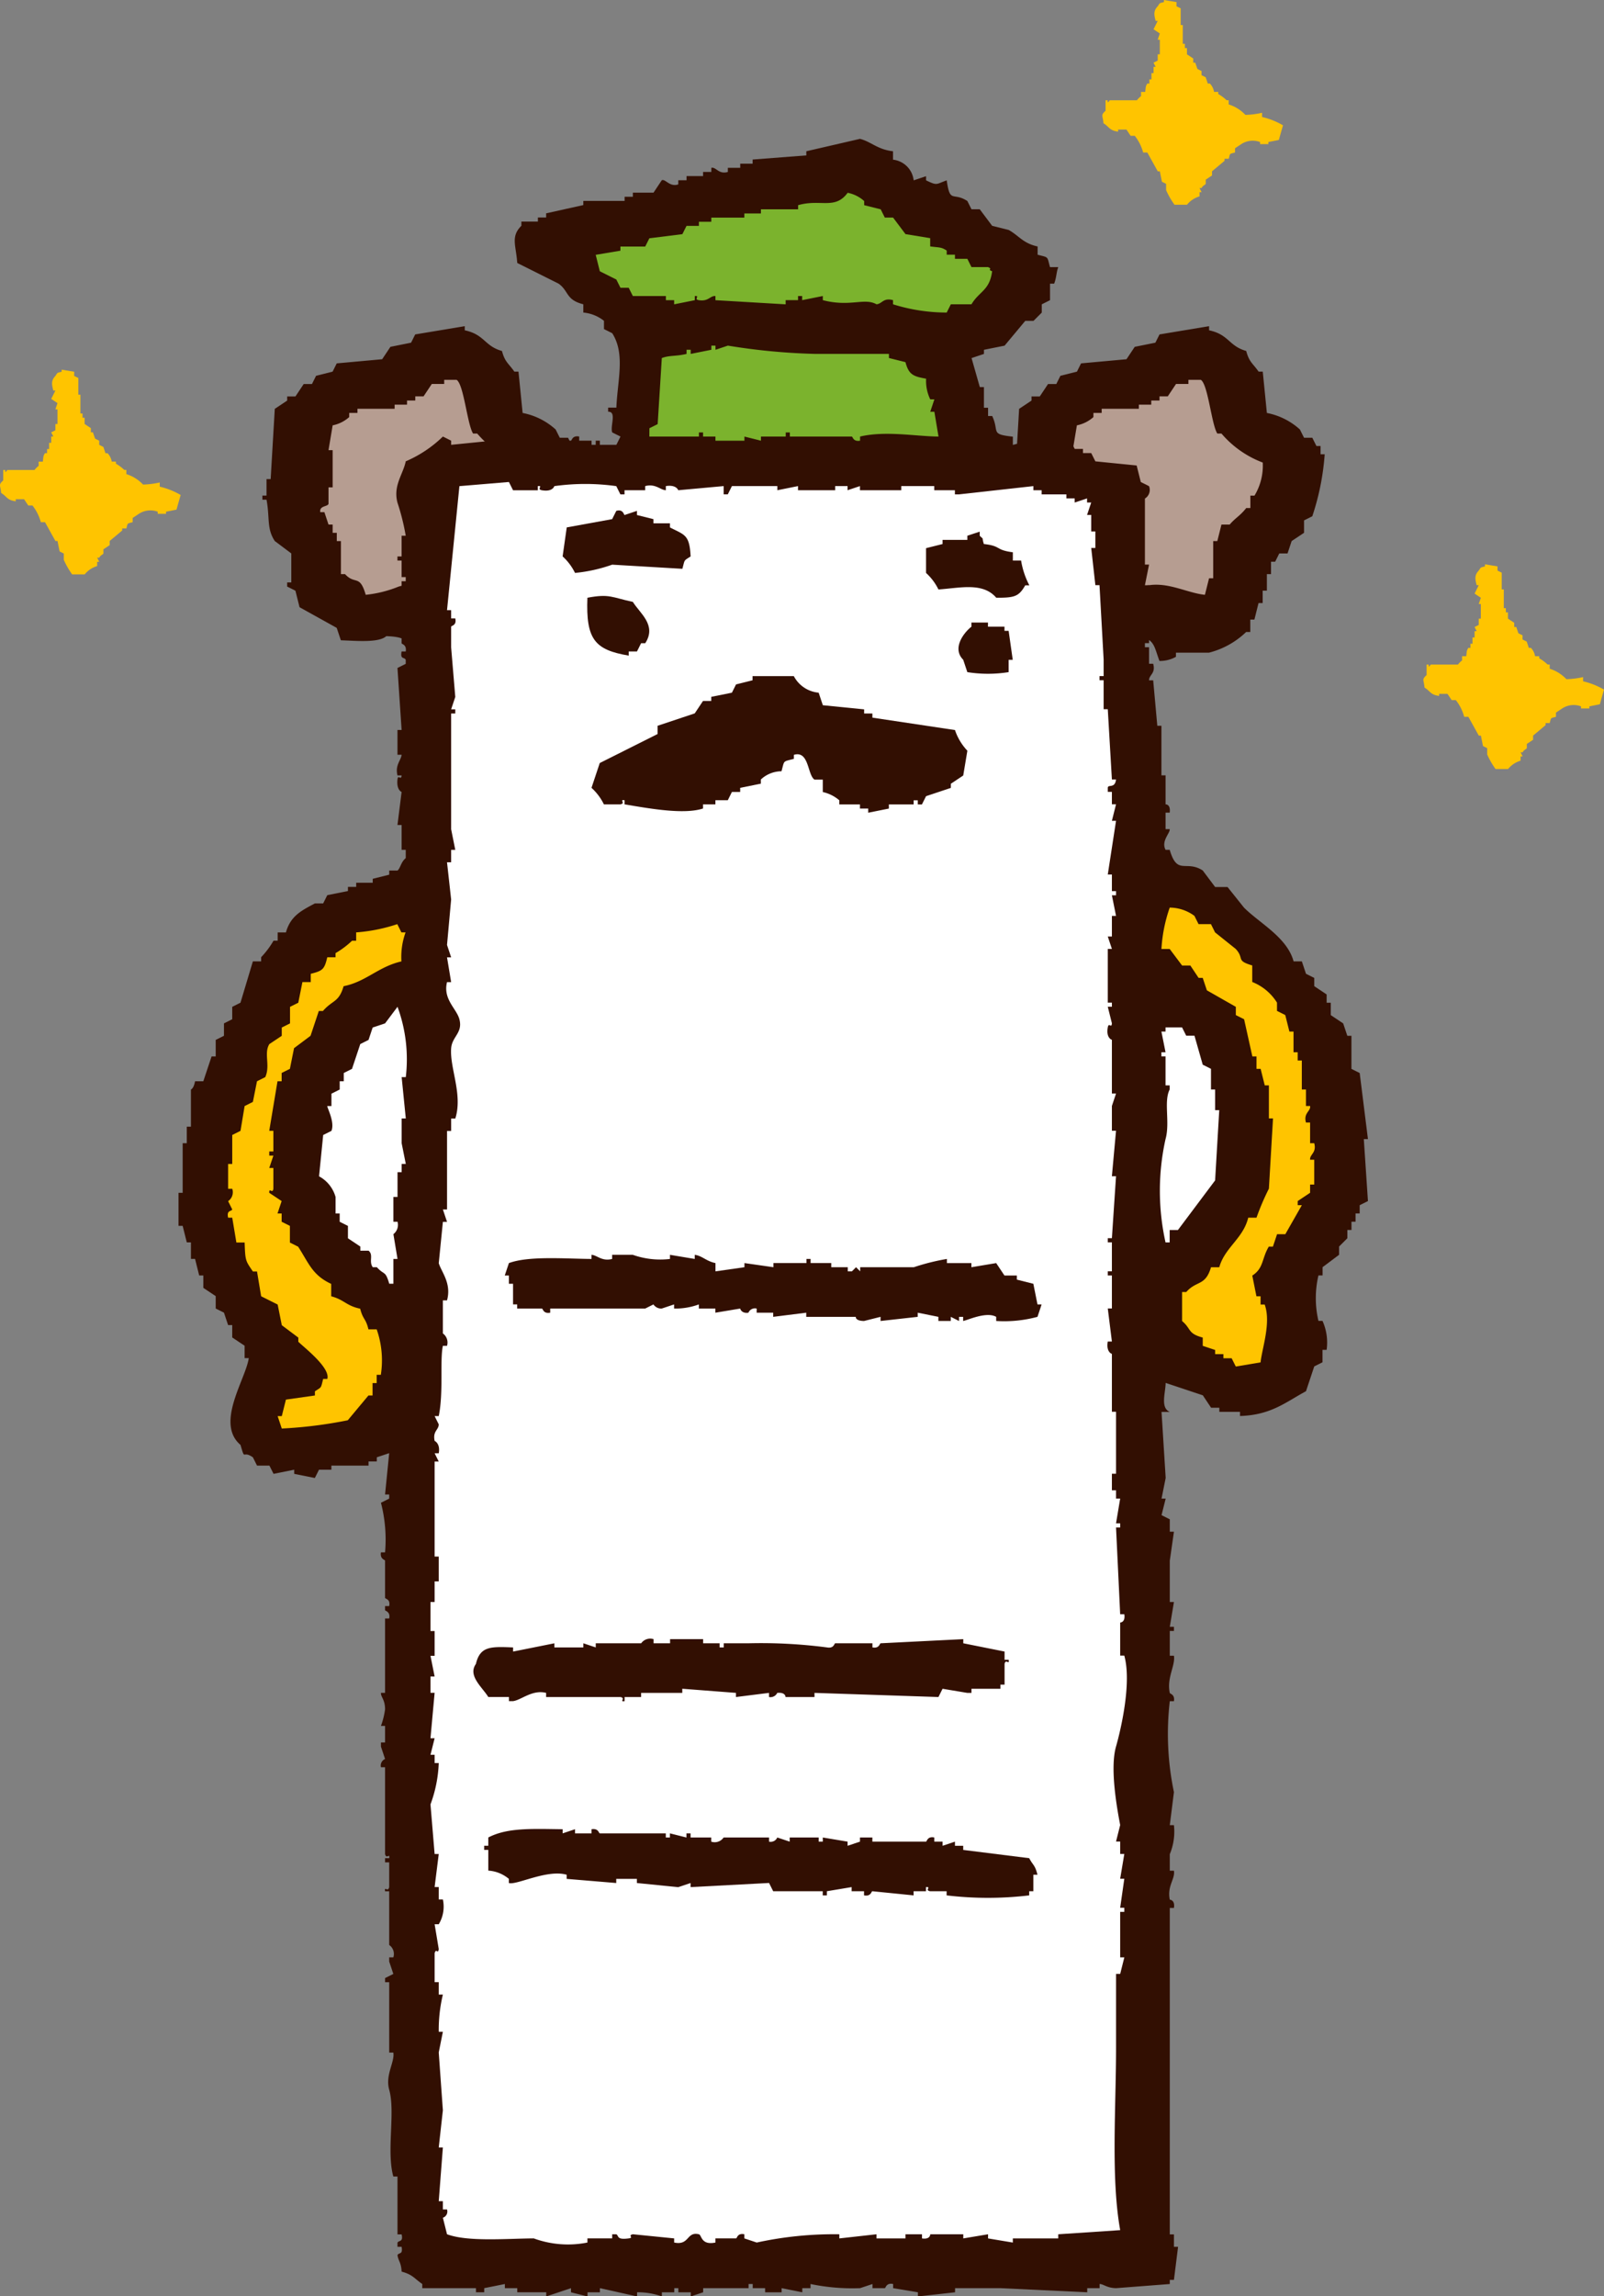 <svg xmlns="http://www.w3.org/2000/svg" width="99.649" height="142.552" viewBox="0 0 99.649 142.552"><rect x="0" y="0" width="99.649" height="142.552" fill="#808080" stroke="none"/><defs><style>.a{fill:#320f02;}.a,.b,.c,.d,.e{fill-rule:evenodd;}.b{fill:#b69d91;}.c{fill:#7bb32d;}.d{fill:#fff;}.e{fill:#ffc400;}</style></defs><g transform="translate(-453.143 -75.976)"><path class="a" d="M786.251,317.246c.182.7.426.782.77,1.283h.256q.129,1.283.257,2.565a4.244,4.244,0,0,1,2.052,1.026l.257.513h.513l.256.513h.257v.513h.256a15.611,15.611,0,0,1-.77,3.848l-.513.257v.77l-.77.513-.257.77H788.3l-.257.513h-.256v.77h-.257v1.026h-.257v.77h-.256l-.257,1.026h-.257v.77h-.257a5.135,5.135,0,0,1-2.309,1.283H781.89v.257a2.013,2.013,0,0,1-1.026.257c-.393-1.08-.306-1.494-1.8-1.539-.466.432-1.939.282-2.822.257l-.257-.77-2.309-1.283-.257-1.026-.513-.256v-.257h.257v-1.8l-1.026-.77c-.517-.785-.3-1.432-.513-2.566h-.257v-.257h.257V325.2h.257l.256-4.361.77-.513v-.257h.513l.513-.77h.513l.257-.513,1.026-.257.257-.513,2.822-.257.513-.77,1.283-.257.256-.513,3.079-.513v.257c1.242.265,1.214.975,2.309,1.283" transform="translate(-301.923 -219.481)"/><path class="b" d="M773.823,320.089l-.257,1.539h.257v2.309h-.257v1.026c-.075.19-.573.1-.513.513h.257l.256.77h.257v.513h.257v.513h.257v2.052h.257c.626.684.909-.013,1.283,1.283a7.379,7.379,0,0,0,2.052-.513c1.4-.406,2.679.4,3.848.513l.257-1.026h.256v-2.309h.257l.256-1.026h.513c.338-.406.652-.541,1.026-1.026h.257v-.77h.257a3.593,3.593,0,0,0,.513-2.053,6.305,6.305,0,0,1-2.565-1.8h-.256c-.361-.554-.579-3.066-1.026-3.335h-.769v.256h-.77l-.513.77h-.513v.257h-.513v.257h-.77v.257h-2.309v.257h-.513v.257a2.173,2.173,0,0,1-1.026.513" transform="translate(-300.014 -217.705)"/><path class="a" d="M807.878,317.246c.182.7.425.782.77,1.283h.257q.128,1.283.256,2.565a4.244,4.244,0,0,1,2.052,1.026l.257.513h.513l.256.513h.257v.513h.257a15.608,15.608,0,0,1-.77,3.848l-.513.257v.77l-.77.513-.256.77h-.513l-.256.513h-.257v.77h-.257v1.026H808.9v.77h-.257l-.257,1.026h-.256v.77h-.257a5.137,5.137,0,0,1-2.309,1.283h-2.052v.257a2.012,2.012,0,0,1-1.026.257c-.393-1.08-.306-1.494-1.8-1.539-.466.432-1.939.282-2.822.257l-.257-.77-2.309-1.283-.257-1.026-.513-.256v-.257h.257v-1.8l-1.026-.77c-.517-.785-.3-1.432-.513-2.566H793v-.257h.256V325.2h.257l.256-4.361.77-.513v-.257h.513l.513-.77h.513l.257-.513,1.026-.257.256-.513,2.822-.257.513-.77,1.282-.257.257-.513,3.079-.513v.257c1.242.265,1.214.975,2.309,1.283" transform="translate(-277.313 -219.481)"/><path class="b" d="M795.449,320.089l-.257,1.539h.257v2.309h-.257v1.026c-.075.19-.573.1-.513.513h.257l.256.77h.257v.513h.257v.513h.256v2.052h.257c.626.684.909-.013,1.283,1.283a7.377,7.377,0,0,0,2.052-.513c1.4-.406,2.679.4,3.849.513l.257-1.026h.257v-2.309h.256l.257-1.026h.513c.338-.406.652-.541,1.026-1.026h.257v-.77h.257a3.6,3.6,0,0,0,.513-2.053,6.3,6.3,0,0,1-2.565-1.8h-.257c-.361-.554-.579-3.066-1.026-3.335h-.77v.256h-.77l-.513.77h-.513v.257h-.513v.257h-.77v.257h-2.309v.257h-.513v.257a2.174,2.174,0,0,1-1.026.513" transform="translate(-275.404 -217.705)"/><path class="a" d="M813.318,311.042v.513a1.452,1.452,0,0,1,1.283,1.283l.77-.257v.257c.714.342.594.244,1.283,0,.209,1.467.38.7,1.283,1.283l.256.513h.513l.77,1.026,1.026.257c.643.355.887.83,1.8,1.026v.513c.708.186.575.073.77.77h.513c-.128.327-.1.616-.256,1.026h-.257v1.026l-.513.257v.513l-.513.513h-.513l-1.283,1.539-1.283.257v.257l-.77.257.513,1.8h.256v1.283h.257v.513h.257c.464.992-.156,1.127,1.283,1.283v.513A9.127,9.127,0,0,1,824.35,329l.256.513h.513v.257h.513l.257.513,2.565.257.257,1.026.513.257a.631.631,0,0,1-.257.77v4.1h.257l-.257,1.283h.257v1.539s-.336.024-.257.513h.257v1.539h-.257v.257h.257v1.026h.257c.166.607-.255.674-.257,1.026h.257q.128,1.411.256,2.822h.256v3.079h.257v1.8s.327-.021.257.513h-.257v1.026h.257c.036.246-.549.738-.257,1.283h.257c.475,1.625,1,.607,2.052,1.283l.77,1.026h.77l1.026,1.283c.977.973,2.677,1.845,3.079,3.335h.513l.257.77.513.257v.513l.77.513v.513h.257v.77l.77.513.257.77h.256V368l.513.257.513,4.1h-.257q.128,1.924.257,3.848l-.513.257v.513h-.257v.513H841.8V378h-.256v.513l-.513.513v.513l-1.026.77v.513h-.257a6.167,6.167,0,0,0,0,2.822H840a3.279,3.279,0,0,1,.256,1.8H840v.77l-.513.257-.513,1.539c-1.261.678-2.168,1.482-4.1,1.539v-.257h-1.283v-.257h-.513l-.513-.77-2.309-.77c-.013.635-.34,1.552.257,1.8h-.513q.129,2.052.257,4.1l-.257,1.283h.257l-.257,1.026.513.257v.77h.257l-.257,1.8v2.566h.257l-.257,1.539h.257v.257h-.257v1.539h.257c.1.6-.462,1.381-.257,2.309.015.064.325.086.257.513h-.257a17.608,17.608,0,0,0,.257,5.644l-.257,2.052h.257a3.632,3.632,0,0,1-.257,1.8v1.026h.257c.086.52-.434.945-.257,1.8,0,0,.338.009.257.513h-.257v20.268h.257v.77h.257l-.257,2.052h-.257v.257l-3.335.257c-.575-.006-.8-.267-1.026-.257v.257h-.769v.257l-5.388-.257h-2.822v.257l-2.309.257v-.257l-1.539-.257v-.257c-.427-.094-.46.246-.513.257h-.77v-.257l-.77.257a12.739,12.739,0,0,1-3.078-.257v.257h-.513v.257l-1.283-.257v.257h-1.026v-.257h-.77v-.257h-.257v.257h-2.822v.257l-.77.257v-.257h-.77v-.257h-.256v.257h-.77v.257a4.39,4.39,0,0,0-1.539-.257v.257l-2.309-.513v.257h-.77v.257l-1.026-.257v-.257l-1.539.513v-.257h-1.8v-.257h-.77v-.257l-1.283.257v.257h-.513v-.257h-3.335v-.257c-.5-.346-.586-.579-1.283-.77-.032-.588-.21-.665-.257-1.026.1-.186.34,0,.257-.513h-.257v-.257c.075-.158.372-.019.257-.513h-.257v-3.592h-.257c-.44-1.546.135-4-.257-5.388-.259-.921.351-1.708.257-2.309h-.257V424.7h-.257v-.257l.513-.257-.257-.77v-.257h.257a.679.679,0,0,0-.257-.77v-3.335h-.257c-.049-.359.167.094.257-.257v-1.539h-.257V417h.257c.058-.357-.169.1-.257-.257v-5.388h-.256a.443.443,0,0,1,.256-.513l-.256-.77v-.257h.256v-1.026h-.256a4.878,4.878,0,0,0,.256-1.026c0-.618-.261-.748-.256-1.026h.256v-4.618h.257c.09-.419-.248-.47-.257-.513v-.257h.257c.086-.445-.235-.43-.257-.513v-2.309c-.013-.062-.325-.088-.256-.513h.256a9.113,9.113,0,0,0-.256-3.079l.513-.257v-.257h-.257q.128-1.283.257-2.565l-.77.257v.257h-.513v.257h-2.309v.257h-.77l-.257.513-1.283-.257v-.257l-1.283.257-.257-.513h-.77l-.256-.513c-.671-.47-.466.276-.77-.77-1.584-1.351.334-4.09.513-5.388h-.257v-.77l-.77-.513v-.77h-.257l-.256-.77-.513-.257v-.77l-.77-.513v-.77h-.257l-.256-1.026H769.7v-1.026h-.257l-.256-1.026h-.257v-2.052h.257v-3.079h.256v-1.026h.257V369.28s.171-.045.257-.513h.513l.513-1.539h.257V366.2l.513-.256v-.77l.513-.257v-.77l.513-.257.77-2.566h.513v-.257a5.4,5.4,0,0,0,.77-1.026h.257v-.513h.513c.284-1.022.962-1.355,1.8-1.8h.513l.257-.513,1.283-.256v-.257h.513v-.257h1.026V356.2l1.026-.257v-.257h.513c.178-.13.207-.526.513-.77V354.4h-.257V352.86h-.257l.257-2.052s-.327-.115-.257-.77c.039-.361.22.1.257-.257h-.257c-.158-.65.222-.932.257-1.283h-.257v-1.539h.257q-.128-1.924-.257-3.848l.513-.257V342.6c-.1-.184-.353,0-.257-.513h.257c.068-.432-.242-.443-.257-.513v-3.848h.257v-.257h-.257v-1.026h-.257v-.257h.257V334.9h.257a14.063,14.063,0,0,0-.513-2.052c-.284-1.063.359-1.775.513-2.566a7.591,7.591,0,0,0,2.309-1.539l.513.257v.257l2.566-.257c.2-.079.051-.695.769-.513l.257.513,2.566-.257V329h1.283c.06-.013.086-.342.513-.257V329h.77v.257h.257V329h.257v.257h1.026l.256-.513-.513-.257c-.145-.385.3-1.308-.256-1.283v-.257h.513c.073-1.725.562-3.331-.257-4.618l-.513-.257v-.513a2.413,2.413,0,0,0-1.283-.513v-.513c-1.105-.28-.889-.821-1.539-1.283l-2.566-1.283c-.075-1.092-.421-1.636.257-2.309V315.4h1.026v-.257h.513v-.257l2.309-.513v-.257h2.565v-.257h.513v-.257h1.283l.513-.77c.229-.1.49.443,1.026.257v-.257h.513v-.257h1.026v-.257h.513v-.257c.293-.071.449.426,1.026.257v-.257h.77v-.257h.77v-.257l3.335-.257v-.257l3.335-.77c.688.175,1.095.667,2.052.77" transform="translate(-304.696 -225.666)"/><path class="c" d="M781.054,315.68l.257,1.026,1.026.513.256.513h.513l.257.513h2.052v.257h.513v.257l1.283-.257v-.257c.361-.028-.1.2.257.257.6.094.7-.291,1.026-.257v.257l4.361.257V318.5h.77v-.257h.257v.257l1.283-.257v.257c1.7.443,2.581-.169,3.335.257.353-.03.426-.425,1.026-.257v.257a11.175,11.175,0,0,0,3.335.513l.257-.513H804.4c.485-.817,1.127-.847,1.283-2.052-.34-.128.081-.122-.257-.257H804.4l-.256-.513h-.77v-.257h-.513v-.257c-.355-.231-.449-.177-1.026-.257v-.513L800.3,314.4l-.77-1.026h-.513l-.257-.513-1.026-.257v-.257a2.153,2.153,0,0,0-1.026-.513c-.787,1.075-1.687.368-3.079.77v.257h-2.309v.257H790.29v.257h-2.053v.257h-.77v.257h-.77l-.257.513-2.052.257-.257.513h-1.54v.257l-1.539.257" transform="translate(-290.904 -223.89)"/><path class="c" d="M782.614,321.916h3.079v-.256h.257v.256h.77v.257h1.8v-.257l1.026.257v-.257h1.539v-.256h.257v.256h3.848c.07.017.079.329.513.257v-.257c1.591-.376,3.483-.009,4.874,0l-.257-1.539h-.256l.256-.77h-.256a2.625,2.625,0,0,1-.257-1.283c-.8-.143-1.076-.25-1.283-1.026l-1.026-.257v-.257h-4.618a39.42,39.42,0,0,1-5.388-.513l-.77.257v-.257h-.257v.257l-1.283.257v-.257h-.256v.257c-.678.162-1.045.073-1.539.257q-.128,2.052-.257,4.1l-.513.257Z" transform="translate(-289.129 -218.838)"/><path class="d" d="M778.05,320.488l-.77,7.7h.256v.513h.257c.1.443-.24.44-.257.513v1.283l.257,3.078-.257.77h.257v.257h-.257v7.184l.257,1.283h-.257v.77h-.256l.256,2.309-.256,2.822.256.77h-.256l.256,1.539h-.256c-.265,1.069.6,1.65.77,2.309.22.847-.458,1.065-.513,1.8-.094,1.231.733,2.867.257,4.361h-.257v.77h-.256v4.874h-.257l.257.77h-.257q-.129,1.283-.257,2.565c.162.543.806,1.251.513,2.309h-.257v2.052a.7.7,0,0,1,.257.77h-.257c-.195.9.047,2.886-.257,4.361h-.256l.256.513c-.006.363-.381.406-.256,1.026,0,0,.368.16.256.77h-.256l.256.513h-.256v5.9h.256v1.539h-.256v1.283h-.257v1.8h.257v1.539h-.257l.257,1.283h-.257V395.4h.257q-.129,1.411-.257,2.822h.257l-.257,1.026h.257v.513h.256a8.219,8.219,0,0,1-.513,2.566q.128,1.539.257,3.079h.256l-.256,2.052h.256v.77h.257a2.111,2.111,0,0,1-.257,1.539h-.256l.256,1.539c-.045.359-.16-.092-.256.257v1.8h.256v.77h.257a9.391,9.391,0,0,0-.257,2.309h.257l-.257,1.283q.128,1.8.257,3.592-.129,1.155-.257,2.309h.257q-.129,1.667-.257,3.335h.257v.513h.257a.406.406,0,0,1-.257.513l.257,1.026c1.291.479,3.673.269,5.388.257a6.191,6.191,0,0,0,3.335.257v-.257h1.539v-.257h.256c.173.1,0,.361.77.257.359-.049-.1-.171.257-.257l2.566.257v.257c.966.2.753-.7,1.539-.513.175.041.124.7,1.026.513v-.257h1.283c.071-.017.077-.344.513-.257v.257l.77.257a22.552,22.552,0,0,1,5.131-.513v.257l2.309-.257v.257h1.8v-.257h1.026v.257c.524.081.513-.257.513-.257h2.052v.257l1.539-.257v.257l1.539.257v-.257h2.822v-.257l3.848-.257c-.582-3.226-.257-7.628-.257-11.288v-4.618h.257l.257-1.026H819.1V409h.257v-.257H819.1l.257-1.8H819.1l.257-1.539H819.1v-.77h-.257l.257-1.026c-.186-.983-.652-3.506-.257-4.875.3-1.054.983-3.953.513-5.644H819.1v-2.052s.336,0,.257-.513H819.1q-.128-2.694-.257-5.388h.257v-.257h-.257l.257-1.539h-.257v-.513h-.257V381.8h.257v-3.848h-.257v-3.592s-.374-.109-.256-.77h.256l-.256-2.052h.256V369.49h-.256v-.257h.256v-1.8h-.256v-.257h.256q.128-1.924.257-3.848h-.257q.128-1.411.257-2.822h-.257v-1.539l.257-.77h-.257v-3.335s-.376-.109-.256-.77c.064-.357.229.1.256-.257l-.256-1.026h.256v-.257h-.256v-3.335h.256l-.256-.77h.256V347.17h.257l-.257-1.283h.257v-.257h-.257V344.6h-.256q.256-1.667.513-3.335h-.257l.257-1.026h-.257v-.77h-.256v-.257c.017-.229.445.071.513-.513h-.257q-.128-2.181-.256-4.361h-.257v-1.8h-.257v-.257h.257v-1.026q-.128-2.309-.257-4.618h-.257l-.257-2.309h.257v-1.026H817.3v-1.026h-.257l.257-.77h-.257v-.257l-.77.257v-.257h-.513V321h-1.539v-.257h-.513v-.257l-4.618.513h-.257v-.257h-1.283v-.257H805.5v.257h-2.566v-.257l-.77.257v-.257h-.77v.257h-2.309v-.257l-1.283.257v-.257h-2.822l-.257.513h-.257v-.513l-2.822.257s-.109-.361-.77-.257v.257c-.34-.013-.639-.425-1.283-.257v.257h-1.283V321h-.256l-.257-.513a13.886,13.886,0,0,0-3.848,0s-.1.374-.77.257c-.357-.062.1-.3-.256-.257v.257h-1.539l-.257-.513-3.078.257" transform="translate(-296.366 -214.332)"/><path class="a" d="M787.534,324.678l-4.362-.257a9.627,9.627,0,0,1-2.309.513,3.407,3.407,0,0,0-.77-1.026q.128-.9.256-1.8l2.822-.513.256-.513c.424-.13.471.248.513.257l.77-.257v.257l1.026.257v.257h1.026v.257c.917.475,1.214.438,1.283,1.8-.44.289-.348.162-.513.77" transform="translate(-291.997 -213.39)"/><path class="a" d="M794.246,322.442c1.112.126.678.366,1.8.513v.513h.513a5.021,5.021,0,0,0,.513,1.539h-.256c-.4.7-.667.774-1.8.77-.836-.975-2.239-.605-3.592-.513a3.409,3.409,0,0,0-.77-1.026V322.7l1.026-.257v-.257h1.539v-.257l.77-.256v.256c.293.293.1,0,.256.513" transform="translate(-279.98 -212.693)"/><path class="a" d="M780.82,323.652c1.379-.263,1.533-.015,2.822.257.434.71,1.5,1.439.77,2.565h-.257l-.257.513h-.513v.257c-2.091-.357-2.668-.983-2.566-3.592" transform="translate(-291.183 -210.567)"/><path class="a" d="M794.712,327.391a8.187,8.187,0,0,1-2.566,0l-.257-.77c-.714-.714.045-1.689.513-2.052v-.257h1.026v.257h1.026v.257h.257l.256,1.8h-.256Z" transform="translate(-278.907 -209.688)"/><path class="a" d="M795.045,326.9l.257.77,2.565.257v.257h.513v.257l5.131.77a3.458,3.458,0,0,0,.77,1.283l-.257,1.539-.77.513v.257l-1.539.513-.257.513H801.2v-.257h-.257v.257h-1.539v.257l-1.283.257v-.257h-.513v-.257h-1.283v-.257a2.365,2.365,0,0,0-1.026-.513v-.77h-.513c-.445-.28-.331-1.826-1.283-1.539V331c-.71.186-.575.073-.77.77a1.879,1.879,0,0,0-1.283.513v.257l-1.283.257v.257h-.513l-.256.513h-.77v.257h-.77v.257c-1.21.4-3.446-.021-4.875-.257v-.257c-.359-.049.1.184-.257.257H781.7a3.407,3.407,0,0,0-.77-1.026l.513-1.539,3.592-1.8v-.513l2.309-.77.513-.77h.513v-.257l1.283-.257.256-.513,1.026-.257v-.257h2.565a1.933,1.933,0,0,0,1.539,1.026" transform="translate(-291.04 -207.913)"/><path class="e" d="M798.007,332.592a9.412,9.412,0,0,0-.513,2.565h.513l.77,1.026h.513l.513.77h.256l.257.77,1.8,1.026v.513l.513.257.513,2.309h.257v.77h.257l.256,1.026h.257v2.052h.256q-.128,2.181-.256,4.361a15.712,15.712,0,0,0-.77,1.8h-.513c-.316,1.3-1.454,1.845-1.8,3.079h-.513c-.349,1.187-.9.806-1.539,1.539h-.257v1.8c.588.492.327.769,1.283,1.026v.513l.77.257v.257h.513v.257h.513l.257.513,1.539-.257c.087-.864.667-2.459.256-3.592h-.256v-.513h-.257l-.257-1.283c.716-.464.58-1.052,1.026-1.8h.256l.257-.77h.513l1.026-1.8h-.257v-.257l.77-.513v-.513h.257v-1.539h-.257c-.032-.34.419-.421.257-1.026h-.257v-1.283h-.257c-.167-.6.308-.7.257-1.026h-.257V343.88h-.257v-1.8h-.257v-.513H805.7v-1.283h-.257l-.257-1.026-.513-.257v-.513a3.2,3.2,0,0,0-1.539-1.283v-1.026c-1.045-.31-.464-.415-1.026-1.026l-1.283-1.026-.256-.513h-.77l-.256-.513a2.605,2.605,0,0,0-1.539-.513" transform="translate(-272.196 -200.267)"/><path class="e" d="M778.339,333.585v.513h-.256a5.418,5.418,0,0,1-1.026.77v.257h-.513c-.176.75-.287.84-1.026,1.026v.513H775l-.257,1.283-.513.256v1.026l-.513.257V340l-.77.513c-.359.571.073,1.334-.256,2.052l-.513.256-.256,1.283-.513.257-.256,1.539-.513.257v1.8h-.256v1.539h.256a.674.674,0,0,1-.256.77l.256.513c-.053.139-.364.028-.256.513h.256l.257,1.539h.513c.039,1.159.058,1.127.513,1.8h.256l.257,1.539,1.026.513.257,1.283,1.026.77v.257c.334.336,2.01,1.614,1.8,2.309h-.257c-.156.614-.081.477-.513.77v.257l-1.8.256-.257,1.026h-.257l.257.77a27.757,27.757,0,0,0,4.1-.513l1.283-1.539h.256v-.77h.257v-.513h.257a5.824,5.824,0,0,0-.257-2.822h-.513c-.165-.7-.336-.584-.513-1.283-.866-.18-.988-.556-1.8-.77v-.77c-1.169-.541-1.386-1.276-2.053-2.309l-.513-.257V351.8l-.513-.257v-.513h-.257l.257-.77-.77-.513c-.015-.364.208.1.257-.257v-1.283h-.257l.257-.77h-.257v-.257h.257V345.9h-.257l.513-3.079h.257v-.513l.513-.257.257-1.283,1.026-.77.513-1.539h.257c.6-.695.985-.515,1.283-1.539,1.4-.278,2.155-1.212,3.592-1.539a4.5,4.5,0,0,1,.257-1.8h-.257l-.256-.513a10.508,10.508,0,0,1-2.566.513" transform="translate(-303.069 -199.72)"/><path class="d" d="M777.888,335.472l-.77,1.026-.77.257-.257.77-.513.257-.513,1.539-.513.257v.513H774.3v.513l-.513.257v.77h-.257c-.019.1.479.994.257,1.539l-.513.257q-.128,1.283-.257,2.565a2.1,2.1,0,0,1,1.026,1.283V348.3h.256v.513l.513.257v.77l.77.513v.256h.513c.323.274,0,.648.257,1.026h.257c.471.524.518.173.77,1.026h.257v-1.539h.256l-.256-1.539a.729.729,0,0,0,.256-.77h-.256v-1.539h.256v-1.539h.257v-.513h.257l-.257-1.283V342.4h.257l-.257-2.566h.257a9.433,9.433,0,0,0-.513-4.362" transform="translate(-300.053 -196.989)"/><path class="d" d="M798.058,348.643h.513l2.309-3.079.257-4.361h-.257V339.92h-.256v-1.283l-.513-.257-.513-1.8h-.513l-.257-.513H797.8v.257h-.256l.256,1.283h-.256v.257h.256v1.8h.257v.257c-.383.742.032,2.044-.257,3.079a14.792,14.792,0,0,0,0,6.414h.257Z" transform="translate(-272.248 -196.307)"/><path class="a" d="M791.5,343.185v.513l1.8-.257v-.257l1.8.257v-.257h2.053v-.257h.257v.257h1.283v.257h1.026v.257h.257l.257-.257.257.257v-.257h3.335a13.581,13.581,0,0,1,2.052-.513v.257H807.4v.257l1.539-.257.513.77h.77v.257l1.026.257.257,1.283h.256l-.256.77a7.958,7.958,0,0,1-2.566.257v-.257c-.607-.346-1.768.207-2.052.257v-.257h-.256v.257l-.513-.257v.257h-.77v-.257l-1.283-.257v.257l-2.309.257v-.257l-1.026.257c-.558-.006-.513-.257-.513-.257h-3.078v-.257l-2.053.257v-.257h-1.026v-.257a.437.437,0,0,0-.513.257c-.44.066-.513-.257-.513-.257l-1.54.257v-.257h-1.026v-.257a4.272,4.272,0,0,1-1.539.257v-.257l-.77.257a.586.586,0,0,1-.513-.257l-.513.257h-5.9v.257c-.436.077-.44-.239-.513-.257h-1.539v-.257h-.257v-1.283h-.257v-.513h-.257l.257-.77c1.227-.458,3.485-.269,5.131-.257v-.257c.34.015.639.425,1.283.257v-.257h1.283a5.093,5.093,0,0,0,2.309.257v-.257l1.539.257v-.257c.466.062.7.389,1.283.513" transform="translate(-293.908 -188.795)"/><path class="a" d="M810.5,354.613v.513h.257c.049.359-.182-.1-.257.257v1.283h-.256v.257h-1.8v.257h-.257l-1.539-.257-.256.513-7.7-.257v.257h-1.8s.017-.308-.513-.257a.467.467,0,0,1-.513.257v-.257l-2.053.257v-.257l-3.335-.257v.257H787.92v.257h-1.026v.257c-.359.049.1-.18-.257-.257h-4.618v-.257c-.862-.218-1.539.443-2.053.513h-.256v-.257h-1.283c-.376-.614-1.291-1.321-.77-2.052.259-1.112.928-1.082,2.309-1.026v.257l2.566-.513v.257h1.8V354.1l.77.257V354.1h2.822a.689.689,0,0,1,.77-.257v.257h1.026v-.257h2.052v.257h1.026v.257h.257V354.1h1.539a31.542,31.542,0,0,1,4.875.257c.436.077.44-.239.513-.257h2.309v.257c.436.077.438-.239.513-.257l5.131-.257v.257l2.566.513" transform="translate(-294.948 -176.107)"/><path class="a" d="M778.07,361.926v-1.283h-.257v-.257h.257v-.513c1.193-.624,2.737-.534,4.618-.513v.257l.77-.257v.257h1.026v-.257c.432-.068.44.239.513.257h4.1v.257h.256v-.257l1.026.257v-.257h.257v.257h1.283v.257a.667.667,0,0,0,.77-.257h2.822v.257a.449.449,0,0,0,.513-.257l.77.257v-.257h1.8v.257h.257v-.257l1.539.257v.257l.77-.257v-.257h.77v.257h3.335c.055-.011.085-.351.513-.257v.257h.513v.257l.77-.257v.257h.513v.257l4.1.513c.242.462.355.4.513,1.026h-.256v1.026h-.257v.257a21.618,21.618,0,0,1-5.131,0v-.257h-1.026c-.357-.066.107-.276-.256-.257v.257h-.77v.257l-2.566-.257c-.058.013-.085.34-.513.257v-.257h-.77v-.257l-1.539.257v.257h-.256v-.257h-3.079l-.256-.513-4.875.257V362.7l-.77.257-2.566-.257v-.257h-1.283v.257l-3.079-.257v-.257c-1.227-.353-3.132.669-3.592.513v-.257a2.2,2.2,0,0,0-1.283-.513" transform="translate(-294.591 -169.824)"/><path class="e" d="M766.538,322.155h.13V321.9h.128v-.389h.13v-.389h.131c-.045-.088-.088-.173-.131-.261l.259-.128v-.389h.13v-.909h-.13c.045-.13.088-.259.13-.389-.13-.085-.258-.173-.389-.259.086-.173.173-.346.259-.52h-.128c-.1-.378-.145-.622.128-.906.149-.22.079-.182.389-.261v-.128l.778.128v.261l.26.128v1.037h.128v1.167h.131v.261H769v.389c.128.085.259.173.389.259v.259h.128c.043.13.088.261.131.389.085.045.173.088.259.13v.259l.259.13c.045.13.088.259.13.389h.13a.988.988,0,0,1,.259.52h.259v.128a2.7,2.7,0,0,1,.52.389h.13v.261a2.4,2.4,0,0,1,1.037.648,5.252,5.252,0,0,0,1.037-.13v.261a4.673,4.673,0,0,1,1.3.517c-.088.3-.173.605-.259.909l-.65.128v.13h-.517v-.13a1.307,1.307,0,0,0-1.167.13l-.389.259v.261c-.353.1-.3.03-.389.389h-.261v.128q-.388.327-.778.65v.259c-.129.088-.259.173-.389.259v.261c-.058.086-.171.09-.259.259h-.13c.045.086.088.173.13.259h-.13v.261a1.571,1.571,0,0,0-.776.517h-.778a4.9,4.9,0,0,1-.519-.906v-.389l-.259-.13c-.045-.216-.088-.432-.13-.648h-.13l-.648-1.167h-.259a2.887,2.887,0,0,0-.52-1.037H765.5c-.088-.13-.173-.261-.261-.389h-.517v.128c-.556-.071-.541-.3-.909-.517-.039-.5-.19-.485.13-.778v-.65h.128v.13c.152-.1.013.011.13-.13h1.687a1.583,1.583,0,0,1,.259-.259v-.259h.258c.039-.293.015-.34.131-.52" transform="translate(-310.601 -218.046)"/><path class="e" d="M766.381,320.03c-.086.043-.173.086-.259.13v.259h-.13c-.263.451-.34.77-.778,1.037a3.453,3.453,0,0,0,.909,1.556c.128.088.259.173.389.261v.389l.389.259v.517c.069.171.064-.041.128.13.577-.041.522-.2,1.039-.259a4.142,4.142,0,0,1,.128-.52l-.128-.128h.258V323.4l.52-.389v-.259c.128-.088.258-.173.389-.259v-.13h.259v-.13c.146-.148.056,0,.128-.259a1.511,1.511,0,0,1-.776-.648h-.261c-.09-.355-.175-.3-.259-.65-.353-.1-.295-.03-.389-.389-.325-.081-.214-.066-.389-.259h-.131v-.259h-.128a1.42,1.42,0,0,1-.261-.65c-.7.195-.344.417-.648.909" transform="translate(-308.929 -215.596)"/><path class="e" d="M798.57,311.422h.13v-.259h.128v-.389h.13v-.389h.13c-.045-.088-.088-.173-.13-.261l.259-.128v-.389h.13V308.7h-.13c.045-.13.088-.259.13-.389-.13-.085-.259-.173-.389-.259.086-.173.173-.346.259-.52h-.128c-.1-.378-.145-.622.128-.907.149-.22.079-.182.389-.261v-.128l.778.128v.261l.261.128v1.037h.129v1.167h.13v.261h.13v.389c.128.085.259.173.389.259v.259h.128c.043.13.087.261.13.389.085.045.173.088.258.13v.259l.259.13c.045.13.088.259.13.389h.131a.991.991,0,0,1,.259.519h.259v.128a2.72,2.72,0,0,1,.52.389h.13v.261a2.4,2.4,0,0,1,1.037.648,5.257,5.257,0,0,0,1.037-.13v.261a4.672,4.672,0,0,1,1.3.517c-.088.3-.173.605-.259.909l-.65.128v.13h-.517v-.13a1.307,1.307,0,0,0-1.167.13c-.13.088-.261.173-.389.259v.261c-.353.1-.295.03-.389.389h-.261v.128c-.259.218-.517.434-.778.65v.259c-.128.088-.259.173-.389.259v.261c-.057.086-.171.09-.259.259h-.128l.128.259h-.128v.261a1.568,1.568,0,0,0-.778.517h-.778a4.911,4.911,0,0,1-.52-.906v-.389l-.259-.13c-.045-.216-.088-.432-.13-.648h-.13l-.648-1.167h-.259a2.879,2.879,0,0,0-.52-1.037h-.258c-.088-.131-.173-.261-.261-.389h-.518v.128c-.556-.07-.541-.3-.909-.517-.038-.5-.19-.485.131-.778v-.65h.128v.13c.152-.1.013.011.13-.13h1.687a1.592,1.592,0,0,1,.259-.259v-.259h.258c.039-.293.015-.34.13-.519" transform="translate(-274.151 -230.259)"/><path class="e" d="M798.413,309.3c-.086.043-.173.086-.258.13v.259h-.131c-.263.451-.34.77-.778,1.037a3.45,3.45,0,0,0,.909,1.556c.128.088.258.173.389.261v.389l.389.259v.517c.069.171.064-.041.128.13.577-.041.522-.2,1.039-.259a4.15,4.15,0,0,1,.128-.52l-.128-.128h.259v-.261l.519-.389v-.259c.128-.088.259-.173.389-.259v-.13h.259v-.13c.145-.147.056,0,.128-.259a1.512,1.512,0,0,1-.776-.648h-.261c-.09-.355-.175-.3-.258-.65-.353-.1-.3-.03-.389-.389-.325-.081-.214-.066-.389-.259h-.13v-.259h-.128a1.419,1.419,0,0,1-.261-.65c-.7.195-.344.417-.648.909" transform="translate(-272.478 -227.81)"/><path class="e" d="M807.9,327.809h.13v-.259h.128v-.389h.13v-.389h.13c-.045-.088-.088-.173-.13-.261l.258-.128v-.389h.131v-.909h-.131c.045-.13.088-.259.131-.389-.131-.086-.259-.173-.389-.259.085-.173.173-.346.258-.52h-.128c-.1-.378-.145-.622.128-.907.15-.218.079-.182.389-.261v-.128l.778.128v.261l.261.128v1.039h.128v1.165h.13v.261h.13v.389c.128.086.259.173.389.259v.259h.128c.042.13.088.261.13.389.085.045.173.088.259.13v.259l.259.13c.045.13.088.259.13.389h.131a.988.988,0,0,1,.258.519h.259v.128a2.7,2.7,0,0,1,.52.389h.13v.261a2.4,2.4,0,0,1,1.037.648,5.256,5.256,0,0,0,1.037-.13v.261a4.671,4.671,0,0,1,1.3.517c-.088.3-.173.605-.259.909-.216.043-.434.086-.65.13v.128H814.9v-.128a1.3,1.3,0,0,0-1.167.128c-.13.088-.261.173-.389.259v.261c-.353.1-.295.03-.389.389H812.7v.128c-.259.218-.517.434-.778.65v.259c-.128.088-.259.173-.389.259v.261c-.057.086-.171.09-.259.259h-.128l.128.259h-.128v.261a1.567,1.567,0,0,0-.778.517h-.778a4.923,4.923,0,0,1-.52-.907v-.389l-.259-.13c-.045-.216-.088-.432-.13-.648h-.131l-.648-1.167h-.259a2.884,2.884,0,0,0-.52-1.037h-.259c-.088-.13-.173-.261-.261-.389h-.517v.128c-.556-.071-.541-.3-.909-.517-.039-.5-.19-.485.13-.778v-.65h.128v.13c.152-.1.013.011.13-.13h1.687a1.591,1.591,0,0,1,.259-.259v-.259h.258c.039-.293.015-.34.131-.519" transform="translate(-263.536 -211.611)"/><path class="e" d="M807.74,325.684c-.086.043-.173.085-.259.13v.259h-.13c-.263.451-.34.77-.778,1.037a3.452,3.452,0,0,0,.909,1.556c.128.088.259.173.389.261v.389l.389.259v.517c.068.171.064-.041.128.131.577-.041.522-.2,1.039-.259a4.08,4.08,0,0,1,.128-.519l-.128-.128h.258v-.261c.173-.128.346-.259.52-.389v-.259c.128-.088.259-.173.389-.259v-.13h.259v-.13c.145-.147.055,0,.128-.259a1.513,1.513,0,0,1-.776-.648h-.261c-.09-.355-.176-.3-.259-.65-.353-.1-.295-.03-.389-.389-.325-.081-.213-.066-.389-.259h-.13v-.259h-.128a1.42,1.42,0,0,1-.261-.65c-.7.195-.344.417-.648.909" transform="translate(-261.865 -209.162)"/></g></svg>